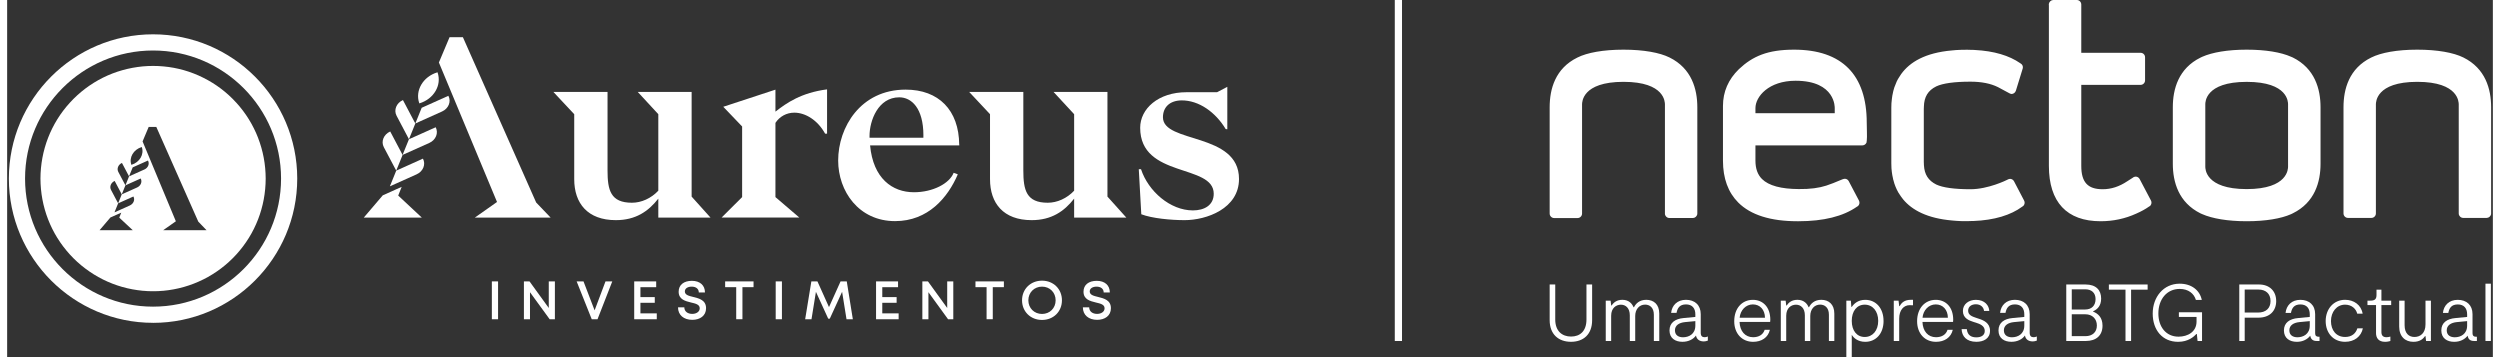 <?xml version="1.0" encoding="UTF-8"?>
<svg xmlns="http://www.w3.org/2000/svg" xmlns:xlink="http://www.w3.org/1999/xlink" width="350px" height="50px" viewBox="0 0 348 50" version="1.1">
  <rect x="0" y="0" width="348" height="50" fill="#333333" stroke="none"/>
  <g id="surface1">
    <path style=" stroke:none;fill-rule:nonzero;fill:rgb(100%,100%,100%);fill-opacity:1;" d="M 250.168 6.953 C 246.469 6.953 244.371 7.871 242.449 9.68 C 240.973 11.109 240.215 12.844 240.215 14.832 L 240.215 22.488 C 240.215 24.973 240.938 26.938 242.359 28.359 C 244.09 30.09 246.871 30.973 250.637 30.973 C 250.695 30.961 250.738 30.961 250.793 30.973 C 254.293 30.973 257.039 30.293 258.984 28.93 L 258.996 28.93 C 259.051 28.895 259.105 28.859 259.152 28.816 C 259.332 28.625 259.387 28.336 259.254 28.078 L 257.824 25.363 C 257.711 25.148 257.5 25.027 257.273 25.027 C 256.941 25.027 256.109 25.52 254.672 25.988 C 253.688 26.309 252.414 26.492 250.816 26.469 C 248.371 26.457 246.625 26 245.676 25.059 C 245.062 24.445 244.762 23.598 244.762 22.488 L 244.762 20.355 L 259.723 20.355 C 259.98 20.355 260.203 20.199 260.305 19.977 C 260.305 19.965 260.305 19.953 260.312 19.941 C 260.324 19.852 260.336 19.773 260.348 19.684 C 260.414 19.059 260.344 18.242 260.344 17.18 C 260.344 10.496 256.895 6.953 250.168 6.953 Z M 244.762 15.852 L 244.762 15.133 C 244.762 13.531 246.609 11.305 250.379 11.305 C 256.035 11.305 255.863 15.133 255.863 15.133 L 255.863 15.848 C 255.863 15.848 244.762 15.848 244.762 15.848 Z M 232.734 8.047 C 231.363 7.367 229.105 6.953 226.289 6.953 C 223.473 6.953 221.203 7.367 219.832 8.059 C 216.734 9.578 215.953 12.465 215.953 15.012 L 215.953 29.902 C 215.953 30.234 216.234 30.527 216.578 30.527 L 219.863 30.527 C 220.211 30.527 220.488 30.234 220.488 29.902 L 220.488 14.574 C 220.512 14.363 220.434 11.457 226.289 11.457 C 232.145 11.457 232.066 14.363 232.09 14.574 L 232.09 29.898 C 232.09 29.945 232.09 29.977 232.098 30.023 C 232.121 30.109 232.156 30.188 232.211 30.258 C 232.312 30.414 232.5 30.523 232.715 30.523 L 236 30.523 C 236.289 30.523 236.547 30.301 236.613 30.023 L 236.625 29.898 L 236.625 15.012 C 236.625 12.465 235.832 9.578 232.734 8.047 Z M 343.871 8.047 C 342.496 7.367 340.238 6.953 337.422 6.953 C 334.609 6.953 332.34 7.367 330.965 8.059 C 327.871 9.578 327.09 12.465 327.09 15.012 L 327.09 29.883 C 327.09 30.219 327.367 30.508 327.715 30.508 L 331 30.508 C 331.344 30.508 331.625 30.219 331.625 29.883 L 331.625 14.574 C 331.648 14.363 331.57 11.457 337.422 11.457 C 343.277 11.457 343.199 14.363 343.223 14.574 L 343.223 29.883 C 343.223 29.93 343.223 29.961 343.234 30.008 C 343.258 30.098 343.289 30.176 343.348 30.242 C 343.445 30.398 343.637 30.508 343.848 30.508 L 347.133 30.508 C 347.426 30.508 347.68 30.285 347.75 30.008 L 347.758 29.883 L 347.758 15.012 C 347.758 12.465 346.965 9.578 343.871 8.047 Z M 319.988 8.047 C 319.91 8.016 319.832 7.969 319.754 7.949 C 318.355 7.32 316.188 6.953 313.531 6.953 C 310.871 6.953 308.703 7.332 307.316 7.949 C 307.238 7.98 307.16 8.016 307.082 8.059 C 303.988 9.578 303.195 12.465 303.195 15.012 L 303.195 22.926 C 303.195 25.465 303.988 28.348 307.082 29.879 C 307.16 29.91 307.238 29.945 307.316 29.98 C 308.703 30.594 310.871 30.973 313.531 30.973 C 316.188 30.973 318.355 30.605 319.754 29.98 C 319.832 29.945 319.91 29.91 319.988 29.867 C 323.082 28.348 323.875 25.465 323.875 22.926 L 323.875 15.012 C 323.875 12.465 323.082 9.578 319.988 8.047 Z M 319.328 23.352 C 319.316 23.566 319.383 26.473 313.531 26.473 C 307.676 26.473 307.754 23.566 307.742 23.352 L 307.742 14.578 C 307.754 14.367 307.676 11.461 313.539 11.461 C 319.406 11.461 319.316 14.367 319.328 14.578 Z M 298.547 25.062 C 298.434 24.852 298.223 24.727 298 24.727 C 297.91 24.727 297.82 24.75 297.73 24.793 C 297.719 24.793 297.707 24.793 297.695 24.805 C 297.664 24.828 297.629 24.84 297.605 24.871 C 297.586 24.871 297.574 24.895 297.551 24.906 C 297.328 25.039 297.082 25.195 296.801 25.387 C 295.695 26.125 294.566 26.492 293.371 26.492 C 291.273 26.492 290.379 25.508 290.379 23.219 L 290.379 11.883 L 298.684 11.883 C 299.027 11.883 299.309 11.594 299.309 11.258 L 299.309 8.016 C 299.309 7.668 299.027 7.391 298.684 7.391 L 290.379 7.391 L 290.379 0.637 C 290.379 0.289 290.102 0 289.754 0 L 286.469 0 C 286.168 0 285.91 0.223 285.844 0.516 L 285.844 0.547 C 285.832 0.57 285.832 0.605 285.832 0.637 C 285.832 0.684 285.832 0.715 285.844 0.762 L 285.844 23.215 C 285.844 28.289 288.348 30.973 293.082 30.973 C 294.848 30.973 296.516 30.617 298.066 29.91 C 298.781 29.598 299.387 29.262 299.867 28.918 L 299.879 28.918 C 299.934 28.883 299.988 28.852 300.035 28.805 C 300.043 28.797 300.047 28.789 300.055 28.781 L 300.066 28.773 C 300.211 28.582 300.27 28.312 300.133 28.066 L 298.547 25.059 Z M 280.961 25.375 C 280.848 25.164 280.637 25.047 280.414 25.039 C 280.328 25.039 280.195 25.086 280.145 25.105 C 280.102 25.129 280.023 25.164 279.977 25.188 C 279.906 25.227 277.352 26.492 274.867 26.492 C 272.621 26.492 271 26.27 270.074 25.832 C 268.969 25.285 268.422 24.422 268.352 23.148 C 268.344 23.094 268.344 23.047 268.344 23.004 L 268.344 22.961 C 268.332 22.859 268.332 22.758 268.332 22.668 L 268.332 15.258 C 268.332 15.168 268.332 15.066 268.344 14.969 C 268.332 14.957 268.332 14.945 268.344 14.934 C 268.375 13.559 268.922 12.664 270.074 12.094 C 271 11.66 272.621 11.434 274.867 11.434 C 276.41 11.434 277.695 11.691 278.711 12.195 C 279.125 12.406 280.172 12.98 280.172 12.98 C 280.172 12.98 280.461 13.156 280.617 13.156 L 280.652 13.156 C 280.898 13.137 281.133 12.969 281.223 12.699 L 282.176 9.602 C 282.242 9.379 282.188 9.16 282.039 9 L 282.031 8.992 C 281.961 8.945 281.906 8.887 281.84 8.852 C 280.297 7.781 278.164 7.133 275.449 6.996 C 275.383 6.996 275.324 6.984 275.258 6.984 L 275.09 6.984 C 274.867 6.977 274.668 6.965 274.441 6.965 L 274.32 6.965 C 274.062 6.965 273.785 6.965 273.516 6.977 C 273.305 6.984 273.07 6.996 272.855 7.008 C 272.656 7.02 272.465 7.043 272.266 7.062 C 268.531 7.387 266.375 8.695 265.168 10.363 C 265.066 10.508 264.969 10.652 264.879 10.809 C 264.754 10.988 264.645 11.188 264.543 11.402 C 264.422 11.668 264.309 11.949 264.207 12.238 C 264.164 12.387 264.117 12.543 264.074 12.699 C 264.051 12.766 264.039 12.844 264.02 12.922 L 264.02 12.945 C 263.949 13.234 263.895 13.535 263.863 13.848 C 263.805 14.242 263.785 14.652 263.785 15.09 L 263.785 22.859 C 263.785 23.094 263.793 23.328 263.805 23.562 C 263.828 23.719 263.84 23.875 263.852 24.031 L 263.852 24.043 C 263.895 24.367 263.941 24.68 264.02 24.98 C 264.027 25.051 264.039 25.129 264.074 25.207 C 264.098 25.34 264.141 25.473 264.188 25.609 C 264.195 25.641 264.195 25.664 264.207 25.688 C 264.309 25.977 264.422 26.27 264.543 26.523 C 264.621 26.672 264.688 26.816 264.766 26.949 C 264.879 27.129 264.988 27.309 265.113 27.477 C 265.215 27.633 265.324 27.766 265.438 27.91 C 266.688 29.418 268.824 30.57 272.32 30.871 C 272.5 30.895 272.688 30.906 272.879 30.918 L 273.516 30.953 C 273.75 30.961 273.996 30.961 274.242 30.961 L 274.441 30.961 C 274.645 30.961 274.844 30.961 275.035 30.941 L 275.258 30.941 C 278.219 30.828 280.52 30.113 282.117 28.93 C 282.176 28.895 282.23 28.859 282.273 28.816 C 282.281 28.809 282.289 28.801 282.297 28.793 C 282.453 28.605 282.512 28.324 282.375 28.078 Z M 280.961 25.375 "></path>
    <path style=" stroke:none;fill-rule:nonzero;fill:rgb(100%,100%,100%);fill-opacity:1;" d="M 221.898 44.824 C 221.898 46.812 220.68 47.852 218.938 47.852 C 217.195 47.852 215.953 46.801 215.953 44.824 L 215.953 39.828 L 216.734 39.828 L 216.734 44.73 C 216.734 46.359 217.695 47.117 218.949 47.117 C 220.203 47.117 221.105 46.359 221.105 44.73 L 221.105 39.828 L 221.898 39.828 Z M 221.898 44.824 "></path>
    <path style=" stroke:none;fill-rule:nonzero;fill:rgb(100%,100%,100%);fill-opacity:1;" d="M 223.805 42.09 L 224.484 42.09 L 224.566 42.766 L 224.633 42.766 C 224.914 42.336 225.367 41.973 226.133 41.973 C 227.086 41.973 227.523 42.574 227.691 43.004 L 227.762 43.004 C 228.008 42.516 228.52 41.973 229.477 41.973 C 230.504 41.973 231.297 42.598 231.297 43.898 L 231.297 47.738 L 230.539 47.738 L 230.539 44.055 C 230.539 43.07 229.965 42.645 229.32 42.645 C 228.504 42.645 227.93 43.289 227.93 44.238 L 227.93 47.742 L 227.172 47.742 L 227.172 44.148 C 227.172 43.129 226.598 42.656 225.93 42.656 C 225.262 42.656 224.562 43.117 224.562 44.203 L 224.562 47.738 L 223.805 47.738 Z M 223.805 42.09 "></path>
    <path style=" stroke:none;fill-rule:nonzero;fill:rgb(100%,100%,100%);fill-opacity:1;" d="M 238.098 47.105 L 238.098 47.684 C 237.941 47.738 237.773 47.797 237.5 47.797 C 236.98 47.797 236.527 47.535 236.438 46.973 C 236.055 47.512 235.367 47.852 234.539 47.852 C 233.535 47.852 232.73 47.355 232.73 46.258 C 232.73 45.16 233.559 44.629 234.699 44.527 L 236.348 44.371 L 236.348 43.996 C 236.348 43.172 235.918 42.617 235.039 42.617 C 234.156 42.617 233.84 43.129 233.715 43.805 L 232.957 43.805 C 233.07 42.754 233.805 41.973 235.035 41.973 C 236.266 41.973 237.102 42.707 237.102 43.977 L 237.102 46.574 C 237.102 47.062 237.316 47.211 237.668 47.211 C 237.812 47.211 237.961 47.164 238.098 47.105 Z M 236.348 44.957 L 234.902 45.094 C 234.078 45.176 233.492 45.547 233.492 46.246 C 233.492 46.949 234.02 47.219 234.621 47.219 C 235.434 47.219 236.348 46.777 236.348 45.582 Z M 236.348 44.957 "></path>
    <path style=" stroke:none;fill-rule:nonzero;fill:rgb(100%,100%,100%);fill-opacity:1;" d="M 246.82 45.074 L 242.539 45.074 C 242.582 46.352 243.309 47.211 244.438 47.211 C 245.227 47.211 245.836 46.859 246.055 46.168 L 246.785 46.168 C 246.535 47.266 245.613 47.855 244.438 47.855 C 242.891 47.855 241.793 46.711 241.793 44.973 C 241.793 43.141 242.898 41.977 244.402 41.977 C 245.758 41.977 246.844 42.938 246.844 44.77 C 246.844 44.859 246.844 44.949 246.82 45.074 Z M 242.551 44.484 L 246.098 44.484 C 246.086 43.363 245.398 42.617 244.402 42.617 C 243.41 42.617 242.641 43.434 242.551 44.484 Z M 242.551 44.484 "></path>
    <path style=" stroke:none;fill-rule:nonzero;fill:rgb(100%,100%,100%);fill-opacity:1;" d="M 248.312 42.09 L 248.992 42.09 L 249.07 42.766 L 249.137 42.766 C 249.422 42.336 249.871 41.973 250.641 41.973 C 251.59 41.973 252.031 42.574 252.199 43.004 L 252.266 43.004 C 252.516 42.516 253.023 41.973 253.984 41.973 C 255.012 41.973 255.805 42.598 255.805 43.898 L 255.805 47.738 L 255.047 47.738 L 255.047 44.055 C 255.047 43.07 254.469 42.645 253.824 42.645 C 253.012 42.645 252.438 43.289 252.438 44.238 L 252.438 47.742 L 251.68 47.742 L 251.68 44.148 C 251.68 43.129 251.105 42.656 250.438 42.656 C 249.77 42.656 249.07 43.117 249.07 44.203 L 249.07 47.738 L 248.312 47.738 Z M 248.312 42.09 "></path>
    <path style=" stroke:none;fill-rule:nonzero;fill:rgb(100%,100%,100%);fill-opacity:1;" d="M 262.699 44.926 C 262.699 46.711 261.625 47.855 260.133 47.855 C 259.094 47.855 258.504 47.301 258.246 46.871 L 258.246 50 L 257.488 50 L 257.488 42.09 L 258.121 42.09 L 258.188 42.961 L 258.258 42.961 C 258.527 42.555 259.094 41.977 260.133 41.977 C 261.645 41.977 262.695 43.164 262.695 44.926 Z M 261.949 44.926 C 261.949 43.559 261.172 42.652 260.062 42.652 C 258.957 42.652 258.246 43.555 258.246 44.926 C 258.246 46.293 258.957 47.176 260.062 47.176 C 261.172 47.176 261.949 46.273 261.949 44.926 Z M 261.949 44.926 "></path>
    <path style=" stroke:none;fill-rule:nonzero;fill:rgb(100%,100%,100%);fill-opacity:1;" d="M 264.133 42.09 L 264.797 42.09 L 264.891 42.855 L 264.957 42.855 C 265.219 42.379 265.625 41.973 266.527 41.973 L 266.82 41.973 L 266.82 42.742 C 266.664 42.723 266.539 42.723 266.355 42.723 C 265.52 42.723 264.887 43.41 264.887 44.609 L 264.887 47.738 L 264.129 47.738 L 264.129 42.09 Z M 264.133 42.09 "></path>
    <path style=" stroke:none;fill-rule:nonzero;fill:rgb(100%,100%,100%);fill-opacity:1;" d="M 272.426 45.074 L 268.145 45.074 C 268.188 46.352 268.91 47.211 270.039 47.211 C 270.832 47.211 271.441 46.859 271.656 46.168 L 272.391 46.168 C 272.141 47.266 271.215 47.855 270.039 47.855 C 268.492 47.855 267.395 46.711 267.395 44.973 C 267.395 43.141 268.504 41.977 270.008 41.977 C 271.363 41.977 272.449 42.938 272.449 44.77 C 272.449 44.859 272.449 44.949 272.426 45.074 Z M 268.152 44.484 L 271.703 44.484 C 271.691 43.363 271 42.617 270.008 42.617 C 269.012 42.617 268.242 43.434 268.152 44.484 Z M 268.152 44.484 "></path>
    <path style=" stroke:none;fill-rule:nonzero;fill:rgb(100%,100%,100%);fill-opacity:1;" d="M 273.625 46.078 L 274.355 46.078 C 274.438 46.949 274.992 47.23 275.691 47.23 C 276.324 47.23 276.867 46.973 276.867 46.328 C 276.867 45.605 276.164 45.344 275.633 45.176 L 275.297 45.074 C 274.672 44.871 273.805 44.562 273.805 43.535 C 273.805 42.562 274.641 41.977 275.625 41.977 C 276.891 41.977 277.465 42.789 277.5 43.535 L 276.766 43.535 C 276.711 42.992 276.277 42.598 275.625 42.598 C 275.047 42.598 274.539 42.891 274.539 43.5 C 274.539 44.109 275.102 44.312 275.656 44.496 L 275.961 44.598 C 276.695 44.824 277.602 45.207 277.602 46.305 C 277.602 47.398 276.719 47.852 275.691 47.852 C 274.312 47.852 273.66 47.082 273.625 46.078 Z M 273.625 46.078 "></path>
    <path style=" stroke:none;fill-rule:nonzero;fill:rgb(100%,100%,100%);fill-opacity:1;" d="M 284.156 47.105 L 284.156 47.684 C 283.996 47.738 283.828 47.797 283.555 47.797 C 283.035 47.797 282.582 47.535 282.492 46.973 C 282.109 47.512 281.422 47.852 280.594 47.852 C 279.59 47.852 278.789 47.355 278.789 46.258 C 278.789 45.16 279.613 44.629 280.754 44.527 L 282.402 44.371 L 282.402 43.996 C 282.402 43.172 281.973 42.617 281.094 42.617 C 280.211 42.617 279.895 43.129 279.77 43.805 L 279.012 43.805 C 279.125 42.754 279.859 41.973 281.09 41.973 C 282.32 41.973 283.156 42.707 283.156 43.977 L 283.156 46.574 C 283.156 47.062 283.371 47.211 283.723 47.211 C 283.871 47.211 284.016 47.164 284.152 47.105 Z M 282.402 44.957 L 280.953 45.094 C 280.129 45.176 279.543 45.547 279.543 46.246 C 279.543 46.949 280.074 47.219 280.676 47.219 C 281.488 47.219 282.402 46.777 282.402 45.582 Z M 282.402 44.957 "></path>
    <path style=" stroke:none;fill-rule:nonzero;fill:rgb(100%,100%,100%);fill-opacity:1;" d="M 293.352 45.594 C 293.352 46.949 292.48 47.738 291.023 47.738 L 288.277 47.738 L 288.277 39.828 L 290.98 39.828 C 292.438 39.828 293.16 40.609 293.16 41.797 C 293.16 42.836 292.617 43.32 292.031 43.582 L 292.031 43.625 C 292.707 43.887 293.352 44.43 293.352 45.594 Z M 289.047 43.332 L 290.91 43.332 C 291.859 43.332 292.379 42.754 292.379 41.871 C 292.379 40.988 291.805 40.504 290.945 40.504 L 289.047 40.504 Z M 292.562 45.57 C 292.562 44.645 291.926 44 290.957 44 L 289.047 44 L 289.047 47.062 L 290.969 47.062 C 291.941 47.062 292.562 46.496 292.562 45.57 Z M 292.562 45.57 "></path>
    <path style=" stroke:none;fill-rule:nonzero;fill:rgb(100%,100%,100%);fill-opacity:1;" d="M 299.668 40.551 L 297.352 40.551 L 297.352 47.738 L 296.57 47.738 L 296.57 40.551 L 294.242 40.551 L 294.242 39.828 L 299.668 39.828 Z M 299.668 40.551 "></path>
    <path style=" stroke:none;fill-rule:nonzero;fill:rgb(100%,100%,100%);fill-opacity:1;" d="M 307.285 43.715 L 307.285 47.738 L 306.66 47.738 L 306.559 46.758 L 306.492 46.758 C 306.152 47.129 305.363 47.855 303.938 47.855 C 301.734 47.855 300.379 46.203 300.379 43.898 C 300.379 41.59 301.883 39.715 304.156 39.715 C 305.84 39.715 306.98 40.664 307.25 41.988 L 306.426 41.988 C 306.156 41.094 305.367 40.449 304.156 40.449 C 302.359 40.449 301.172 41.898 301.172 43.887 C 301.172 45.742 302.223 47.133 303.996 47.133 C 305.273 47.133 306.516 46.465 306.516 45.016 L 306.516 44.371 L 304.043 44.371 L 304.043 43.715 Z M 307.285 43.715 "></path>
    <path style=" stroke:none;fill-rule:nonzero;fill:rgb(100%,100%,100%);fill-opacity:1;" d="M 317.668 42.133 C 317.668 43.582 316.707 44.473 315.18 44.473 L 313.258 44.473 L 313.258 47.738 L 312.5 47.738 L 312.5 39.828 L 315.27 39.828 C 316.719 39.828 317.664 40.742 317.664 42.133 Z M 316.875 42.145 C 316.875 41.094 316.164 40.539 315.215 40.539 L 313.258 40.539 L 313.258 43.758 L 315.125 43.758 C 316.219 43.758 316.875 43.16 316.875 42.141 Z M 316.875 42.145 "></path>
    <path style=" stroke:none;fill-rule:nonzero;fill:rgb(100%,100%,100%);fill-opacity:1;" d="M 323.734 47.141 L 323.734 47.738 L 323.363 47.738 C 322.832 47.738 322.527 47.539 322.434 46.996 C 322.039 47.516 321.375 47.855 320.559 47.855 C 319.555 47.855 318.75 47.355 318.75 46.258 C 318.75 45.16 319.574 44.633 320.719 44.531 L 322.367 44.371 L 322.367 44 C 322.367 43.176 321.938 42.621 321.055 42.621 C 320.176 42.621 319.859 43.129 319.734 43.809 L 318.977 43.809 C 319.09 42.758 319.824 41.977 321.055 41.977 C 322.285 41.977 323.121 42.711 323.121 43.977 L 323.121 46.656 C 323.121 46.996 323.281 47.141 323.586 47.141 Z M 322.367 44.957 L 320.922 45.094 C 320.094 45.176 319.508 45.547 319.508 46.246 C 319.508 46.949 320.039 47.219 320.641 47.219 C 321.453 47.219 322.367 46.777 322.367 45.582 Z M 322.367 44.957 "></path>
    <path style=" stroke:none;fill-rule:nonzero;fill:rgb(100%,100%,100%);fill-opacity:1;" d="M 324.594 44.949 C 324.594 43.262 325.699 41.973 327.316 41.973 C 328.547 41.973 329.566 42.688 329.77 43.918 L 329.012 43.918 C 328.852 43.242 328.242 42.652 327.316 42.652 C 326.141 42.652 325.336 43.66 325.336 44.949 C 325.336 46.238 326.07 47.176 327.316 47.176 C 328.242 47.176 328.809 46.688 329.031 45.965 L 329.801 45.965 C 329.566 47.105 328.625 47.852 327.316 47.852 C 325.621 47.852 324.594 46.574 324.594 44.949 Z M 324.594 44.949 "></path>
    <path style=" stroke:none;fill-rule:nonzero;fill:rgb(100%,100%,100%);fill-opacity:1;" d="M 331.645 46.598 L 331.645 42.711 L 330.445 42.711 L 330.445 42.09 L 330.828 42.09 C 331.484 42.09 331.711 41.887 331.711 41.273 L 331.711 40.551 L 332.398 40.551 L 332.398 42.09 L 333.766 42.09 L 333.766 42.711 L 332.398 42.711 L 332.398 46.488 C 332.398 46.938 332.602 47.211 333.102 47.211 C 333.281 47.211 333.484 47.176 333.652 47.121 L 333.652 47.742 C 333.484 47.785 333.234 47.855 332.918 47.855 C 331.969 47.855 331.641 47.293 331.641 46.602 Z M 331.645 46.598 "></path>
    <path style=" stroke:none;fill-rule:nonzero;fill:rgb(100%,100%,100%);fill-opacity:1;" d="M 339.328 47.738 L 338.648 47.738 L 338.57 47.062 L 338.504 47.062 C 338.223 47.457 337.781 47.855 336.875 47.855 C 335.746 47.855 334.887 47.141 334.887 45.719 L 334.887 42.09 L 335.645 42.09 L 335.645 45.535 C 335.645 46.691 336.258 47.176 337.023 47.176 C 337.836 47.176 338.57 46.656 338.57 45.41 L 338.57 42.09 L 339.328 42.09 Z M 339.328 47.738 "></path>
    <path style=" stroke:none;fill-rule:nonzero;fill:rgb(100%,100%,100%);fill-opacity:1;" d="M 345.766 47.141 L 345.766 47.738 L 345.395 47.738 C 344.863 47.738 344.559 47.539 344.469 46.996 C 344.07 47.516 343.406 47.855 342.59 47.855 C 341.586 47.855 340.785 47.355 340.785 46.258 C 340.785 45.16 341.609 44.633 342.75 44.531 L 344.398 44.371 L 344.398 44 C 344.398 43.176 343.969 42.621 343.09 42.621 C 342.207 42.621 341.891 43.129 341.766 43.809 L 341.008 43.809 C 341.121 42.758 341.855 41.977 343.086 41.977 C 344.316 41.977 345.152 42.711 345.152 43.977 L 345.152 46.656 C 345.152 46.996 345.312 47.141 345.617 47.141 Z M 344.398 44.957 L 342.953 45.094 C 342.129 45.176 341.543 45.547 341.543 46.246 C 341.543 46.949 342.07 47.219 342.672 47.219 C 343.484 47.219 344.398 46.777 344.398 45.582 Z M 344.398 44.957 "></path>
    <path style=" stroke:none;fill-rule:nonzero;fill:rgb(100%,100%,100%);fill-opacity:1;" d="M 346.965 39.715 L 347.723 39.715 L 347.723 47.738 L 346.965 47.738 Z M 346.965 39.715 "></path>
    <path style=" stroke:none;fill-rule:nonzero;fill:rgb(100%,100%,100%);fill-opacity:1;" d="M 194.27 0 L 195.281 0 L 195.281 47.738 L 194.27 47.738 Z M 194.27 0 "></path>
    <path style=" stroke:none;fill-rule:nonzero;fill:rgb(100%,100%,100%);fill-opacity:1;" d="M 98.469 30.461 L 95.828 27.523 L 95.828 12.875 L 88.289 12.875 L 91.164 15.988 L 91.164 26.699 C 90.152 27.773 88.793 28.383 87.473 28.383 C 84.48 28.383 84.055 26.629 84.055 23.867 L 84.055 12.875 L 76.477 12.875 L 79.391 15.988 L 79.391 25.086 C 79.391 28.453 81.254 30.82 85.219 30.82 C 87.977 30.82 89.766 29.602 91.164 27.809 L 91.164 30.461 Z M 98.469 30.461 "></path>
    <path style=" stroke:none;fill-rule:nonzero;fill:rgb(100%,100%,100%);fill-opacity:1;" d="M 107.562 15.629 C 109.117 14.41 111.176 12.98 114.789 12.512 L 114.789 18.711 L 114.516 18.711 C 113.469 16.812 111.758 15.773 110.203 15.773 C 109.117 15.773 108.145 16.309 107.562 17.203 L 107.562 27.594 L 110.906 30.457 L 100.023 30.457 L 102.898 27.594 L 102.898 17.707 L 100.258 14.949 L 107.562 12.551 Z M 107.562 15.629 "></path>
    <path style=" stroke:none;fill-rule:nonzero;fill:rgb(100%,100%,100%);fill-opacity:1;" d="M 133.289 20.359 L 120.812 20.359 C 121.242 24.98 123.922 26.914 126.953 26.914 C 129.598 26.914 131.926 25.695 132.512 24.191 L 133.094 24.406 C 131.695 27.664 128.934 30.957 124.312 30.957 C 119.219 30.957 116.344 26.766 116.344 22.469 C 116.344 17.848 119.453 12.547 125.789 12.547 C 130.41 12.547 133.25 15.414 133.289 20.25 L 133.328 20.32 L 133.289 20.32 Z M 128.277 18.965 C 128.277 15.133 126.605 13.625 124.895 13.625 C 121.941 13.625 120.734 16.887 120.734 19.035 L 120.734 19.285 L 128.273 19.285 L 128.273 18.965 Z M 128.277 18.965 "></path>
    <path style=" stroke:none;fill-rule:nonzero;fill:rgb(100%,100%,100%);fill-opacity:1;" d="M 158.742 23.688 C 159.754 26.77 162.82 29.457 166.008 29.457 C 167.602 29.457 168.922 28.738 168.922 27.125 C 168.922 22.898 158.625 24.977 158.625 17.887 C 158.625 15.234 161.148 12.91 165.113 12.91 L 169.387 12.91 L 170.824 12.156 L 170.824 18.102 L 170.594 18.066 C 169.195 15.738 166.863 14.02 164.375 14.055 C 162.742 14.09 161.812 15.023 161.812 16.422 C 161.812 20.109 172.461 18.496 172.461 25.055 C 172.461 29.207 167.91 30.82 164.844 30.82 C 162.898 30.82 160.258 30.566 158.781 29.996 L 158.43 23.691 L 158.742 23.691 Z M 158.742 23.688 "></path>
    <path style=" stroke:none;fill-rule:nonzero;fill:rgb(100%,100%,100%);fill-opacity:1;" d="M 65.477 30.461 L 68.582 28.277 L 60.445 8.75 L 61.938 5.207 L 63.805 5.207 L 74.062 28.348 L 76.086 30.461 Z M 65.477 30.461 "></path>
    <path style=" stroke:none;fill-rule:nonzero;fill:rgb(100%,100%,100%);fill-opacity:1;" d="M 55.234 26.16 L 54.289 26.582 L 52.586 27.348 L 49.93 30.461 L 58.051 30.461 L 54.75 27.379 Z M 55.234 26.16 "></path>
    <path style=" stroke:none;fill-rule:nonzero;fill:rgb(100%,100%,100%);fill-opacity:1;" d="M 54.473 23.891 L 53.582 26.086 L 57.328 24.406 C 58.238 24 58.637 23.012 58.215 22.215 L 58.215 22.207 C 58.215 22.207 54.473 23.891 54.473 23.891 Z M 54.473 23.891 "></path>
    <path style=" stroke:none;fill-rule:nonzero;fill:rgb(100%,100%,100%);fill-opacity:1;" d="M 55.406 14.012 C 54.492 14.422 54.098 15.406 54.52 16.203 L 56.254 19.492 L 57.145 17.293 L 55.414 14.012 Z M 55.406 14.012 "></path>
    <path style=" stroke:none;fill-rule:nonzero;fill:rgb(100%,100%,100%);fill-opacity:1;" d="M 53.625 18.41 C 52.711 18.82 52.316 19.805 52.734 20.602 L 54.473 23.891 L 55.363 21.691 L 53.633 18.41 Z M 53.625 18.41 "></path>
    <path style=" stroke:none;fill-rule:nonzero;fill:rgb(100%,100%,100%);fill-opacity:1;" d="M 56.254 19.492 L 55.359 21.688 L 59.109 20.008 C 60.02 19.598 60.418 18.613 59.996 17.816 C 59.996 17.816 56.254 19.492 56.254 19.492 Z M 56.254 19.492 "></path>
    <path style=" stroke:none;fill-rule:nonzero;fill:rgb(100%,100%,100%);fill-opacity:1;" d="M 58.035 15.09 L 57.145 17.289 L 60.887 15.609 C 61.797 15.203 62.199 14.215 61.777 13.418 L 61.777 13.41 C 61.777 13.41 58.035 15.09 58.035 15.09 Z M 58.035 15.09 "></path>
    <path style=" stroke:none;fill-rule:nonzero;fill:rgb(100%,100%,100%);fill-opacity:1;" d="M 60.211 10.133 C 58.219 10.742 57.086 12.68 57.695 14.441 L 57.711 14.473 L 57.746 14.461 C 59.742 13.848 60.871 11.914 60.262 10.152 L 60.25 10.121 L 60.211 10.129 Z M 60.211 10.133 "></path>
    <path style=" stroke:none;fill-rule:nonzero;fill:rgb(100%,100%,100%);fill-opacity:1;" d="M 156.684 30.461 L 154.043 27.523 L 154.043 12.875 L 146.5 12.875 L 149.379 15.988 L 149.379 26.699 C 148.367 27.773 147.008 28.383 145.684 28.383 C 142.691 28.383 142.266 26.629 142.266 23.867 L 142.266 12.875 L 134.688 12.875 L 137.602 15.988 L 137.602 25.086 C 137.602 28.453 139.469 30.82 143.434 30.82 C 146.191 30.82 147.98 29.602 149.379 27.809 L 149.379 30.461 Z M 156.684 30.461 "></path>
    <path style=" stroke:none;fill-rule:nonzero;fill:rgb(100%,100%,100%);fill-opacity:1;" d="M 67.859 39.395 L 68.73 39.395 L 68.73 44.695 L 67.859 44.695 Z M 67.859 39.395 "></path>
    <path style=" stroke:none;fill-rule:nonzero;fill:rgb(100%,100%,100%);fill-opacity:1;" d="M 76.684 39.395 L 76.684 44.695 L 75.953 44.695 L 73.199 40.91 L 73.199 44.695 L 72.348 44.695 L 72.348 39.395 L 73.133 39.395 L 75.828 43.117 L 75.828 39.395 Z M 76.684 39.395 "></path>
    <path style=" stroke:none;fill-rule:nonzero;fill:rgb(100%,100%,100%);fill-opacity:1;" d="M 84.719 39.395 L 82.652 44.695 L 81.844 44.695 L 79.73 39.395 L 80.691 39.395 L 82.246 43.449 L 83.77 39.395 Z M 84.719 39.395 "></path>
    <path style=" stroke:none;fill-rule:nonzero;fill:rgb(100%,100%,100%);fill-opacity:1;" d="M 90.949 43.871 L 90.949 44.695 L 87.789 44.695 L 87.789 39.395 L 90.867 39.395 L 90.867 40.207 L 88.66 40.207 L 88.66 41.594 L 90.668 41.594 L 90.668 42.391 L 88.66 42.391 L 88.66 43.871 Z M 90.949 43.871 "></path>
    <path style=" stroke:none;fill-rule:nonzero;fill:rgb(100%,100%,100%);fill-opacity:1;" d="M 93.922 43.023 L 94.805 43.023 C 94.805 43.617 95.293 43.945 95.914 43.945 C 96.477 43.945 96.961 43.648 96.961 43.16 C 96.961 42.633 96.391 42.5 95.754 42.352 C 94.941 42.152 94.012 41.93 94.012 40.836 C 94.012 39.879 94.738 39.316 95.863 39.316 C 96.992 39.316 97.695 39.941 97.695 40.941 L 96.832 40.941 C 96.832 40.414 96.398 40.129 95.844 40.129 C 95.293 40.129 94.879 40.371 94.879 40.801 C 94.879 41.289 95.422 41.422 96.055 41.574 C 96.875 41.777 97.848 42.012 97.848 43.152 C 97.848 44.215 96.992 44.777 95.918 44.777 C 94.73 44.777 93.922 44.109 93.922 43.027 Z M 93.922 43.023 "></path>
    <path style=" stroke:none;fill-rule:nonzero;fill:rgb(100%,100%,100%);fill-opacity:1;" d="M 104.496 40.203 L 102.941 40.203 L 102.941 44.691 L 102.07 44.691 L 102.07 40.203 L 100.52 40.203 L 100.52 39.395 L 104.496 39.395 Z M 104.496 40.203 "></path>
    <path style=" stroke:none;fill-rule:nonzero;fill:rgb(100%,100%,100%);fill-opacity:1;" d="M 107.598 39.395 L 108.469 39.395 L 108.469 44.695 L 107.598 44.695 Z M 107.598 39.395 "></path>
    <path style=" stroke:none;fill-rule:nonzero;fill:rgb(100%,100%,100%);fill-opacity:1;" d="M 117.512 44.695 L 116.895 40.852 L 115.172 44.613 L 114.949 44.613 L 113.23 40.855 L 112.609 44.695 L 111.723 44.695 L 112.59 39.395 L 113.441 39.395 L 115.059 42.996 L 116.68 39.395 L 117.547 39.395 L 118.398 44.695 Z M 117.512 44.695 "></path>
    <path style=" stroke:none;fill-rule:nonzero;fill:rgb(100%,100%,100%);fill-opacity:1;" d="M 124.809 43.871 L 124.809 44.695 L 121.648 44.695 L 121.648 39.395 L 124.727 39.395 L 124.727 40.207 L 122.52 40.207 L 122.52 41.594 L 124.527 41.594 L 124.527 42.391 L 122.52 42.391 L 122.52 43.871 Z M 124.809 43.871 "></path>
    <path style=" stroke:none;fill-rule:nonzero;fill:rgb(100%,100%,100%);fill-opacity:1;" d="M 132.461 39.395 L 132.461 44.695 L 131.73 44.695 L 128.98 40.91 L 128.98 44.695 L 128.129 44.695 L 128.129 39.395 L 128.914 39.395 L 131.609 43.117 L 131.609 39.395 Z M 132.461 39.395 "></path>
    <path style=" stroke:none;fill-rule:nonzero;fill:rgb(100%,100%,100%);fill-opacity:1;" d="M 139.543 40.203 L 137.988 40.203 L 137.988 44.691 L 137.121 44.691 L 137.121 40.203 L 135.566 40.203 L 135.566 39.395 L 139.543 39.395 Z M 139.543 40.203 "></path>
    <path style=" stroke:none;fill-rule:nonzero;fill:rgb(100%,100%,100%);fill-opacity:1;" d="M 144.883 44.793 C 143.273 44.793 142.086 43.613 142.086 42.043 C 142.086 40.473 143.273 39.293 144.883 39.293 C 146.492 39.293 147.672 40.473 147.672 42.043 C 147.672 43.617 146.488 44.793 144.883 44.793 Z M 146.789 42.043 C 146.789 40.949 145.973 40.129 144.883 40.129 C 143.789 40.129 142.969 40.957 142.969 42.043 C 142.969 43.133 143.789 43.953 144.883 43.953 C 145.973 43.953 146.789 43.137 146.789 42.043 Z M 146.789 42.043 "></path>
    <path style=" stroke:none;fill-rule:nonzero;fill:rgb(100%,100%,100%);fill-opacity:1;" d="M 150.605 43.023 L 151.488 43.023 C 151.488 43.617 151.973 43.945 152.594 43.945 C 153.16 43.945 153.641 43.648 153.641 43.16 C 153.641 42.633 153.074 42.5 152.434 42.352 C 151.621 42.152 150.691 41.93 150.691 40.836 C 150.691 39.879 151.414 39.316 152.543 39.316 C 153.672 39.316 154.375 39.941 154.375 40.941 L 153.516 40.941 C 153.516 40.414 153.078 40.129 152.527 40.129 C 151.973 40.129 151.562 40.371 151.562 40.801 C 151.562 41.289 152.105 41.422 152.734 41.574 C 153.559 41.777 154.527 42.012 154.527 43.152 C 154.527 44.215 153.672 44.777 152.602 44.777 C 151.41 44.777 150.602 44.109 150.602 43.027 Z M 150.605 43.023 "></path>
    <path style=" stroke:none;fill-rule:nonzero;fill:rgb(100%,100%,100%);fill-opacity:1;" d="M 20.426 45.195 C 9.297 45.195 0.242 36.137 0.242 25 C 0.242 13.867 9.297 4.805 20.426 4.805 C 31.559 4.805 40.613 13.863 40.613 25 C 40.613 36.137 31.559 45.199 20.426 45.199 Z M 20.426 7.07 C 10.547 7.07 2.508 15.113 2.508 25 C 2.508 34.887 10.547 42.93 20.426 42.93 C 30.309 42.93 38.348 34.887 38.348 25 C 38.348 15.113 30.309 7.07 20.426 7.07 Z M 20.426 7.07 "></path>
    <path style=" stroke:none;fill-rule:nonzero;fill:rgb(100%,100%,100%);fill-opacity:1;" d="M 35.133 19.309 L 35.133 19.301 C 34.426 17.484 33.402 15.824 32.082 14.375 L 32.078 14.375 C 30.766 12.926 29.211 11.754 27.457 10.883 C 26.586 10.445 25.68 10.094 24.75 9.828 C 23.82 9.562 22.863 9.387 21.887 9.297 C 21.797 9.293 21.707 9.285 21.617 9.277 C 21.465 9.266 21.312 9.254 21.16 9.246 L 20.43 9.23 L 19.699 9.246 C 19.547 9.25 19.395 9.266 19.246 9.277 C 19.152 9.285 19.062 9.293 18.969 9.297 C 18.008 9.391 17.047 9.566 16.113 9.832 C 14.238 10.363 12.492 11.234 10.93 12.414 C 9.395 13.574 8.043 15.055 7.023 16.699 C 5.996 18.363 5.293 20.18 4.934 22.102 C 4.758 23.047 4.668 24.023 4.664 25.004 C 4.668 25.977 4.758 26.957 4.934 27.902 C 5.293 29.824 5.996 31.641 7.023 33.305 L 7.027 33.305 C 8.043 34.949 9.391 36.43 10.93 37.586 L 10.934 37.586 C 12.496 38.77 14.238 39.637 16.113 40.172 L 16.117 40.172 C 17.047 40.438 18.008 40.613 18.977 40.707 C 19.062 40.711 19.152 40.719 19.246 40.723 C 19.395 40.738 19.551 40.75 19.699 40.758 L 20.43 40.773 L 21.168 40.758 C 21.312 40.75 21.465 40.738 21.617 40.723 C 21.707 40.719 21.797 40.711 21.891 40.707 C 23.84 40.523 25.715 39.992 27.457 39.121 L 27.461 39.121 C 29.215 38.246 30.77 37.07 32.082 35.629 C 33.402 34.18 34.43 32.523 35.133 30.703 C 35.832 28.891 36.191 26.973 36.195 25 C 36.191 23.031 35.832 21.117 35.133 19.309 Z M 18.824 20.59 L 18.848 20.582 L 18.855 20.602 C 19.203 21.609 18.555 22.719 17.414 23.07 L 17.395 23.074 L 17.387 23.055 C 17.039 22.047 17.688 20.941 18.828 20.59 Z M 12.938 32.23 L 14.457 30.449 L 15.434 30.012 L 15.977 29.77 L 15.699 30.469 L 17.59 32.23 Z M 19.215 23.727 L 17.07 24.691 L 16.559 25.949 L 18.699 24.988 C 18.941 25.445 18.715 26.012 18.195 26.246 L 16.047 27.207 L 15.539 28.469 L 17.68 27.508 L 17.68 27.512 C 17.926 27.969 17.695 28.531 17.176 28.766 L 15.027 29.73 L 15.539 28.469 L 14.543 26.586 C 14.301 26.129 14.531 25.566 15.051 25.332 L 15.055 25.332 C 15.055 25.332 16.047 27.211 16.047 27.211 L 16.559 25.949 L 15.562 24.066 C 15.324 23.609 15.551 23.047 16.07 22.812 L 16.074 22.812 C 16.074 22.812 17.066 24.691 17.066 24.691 L 17.578 23.434 L 19.719 22.473 L 19.719 22.477 C 19.965 22.934 19.734 23.496 19.215 23.73 Z M 21.84 32.23 L 23.621 30.98 L 18.961 19.797 L 19.816 17.77 L 20.883 17.77 L 26.758 31.023 L 27.918 32.23 Z M 21.84 32.23 "></path>
  </g>
</svg>
